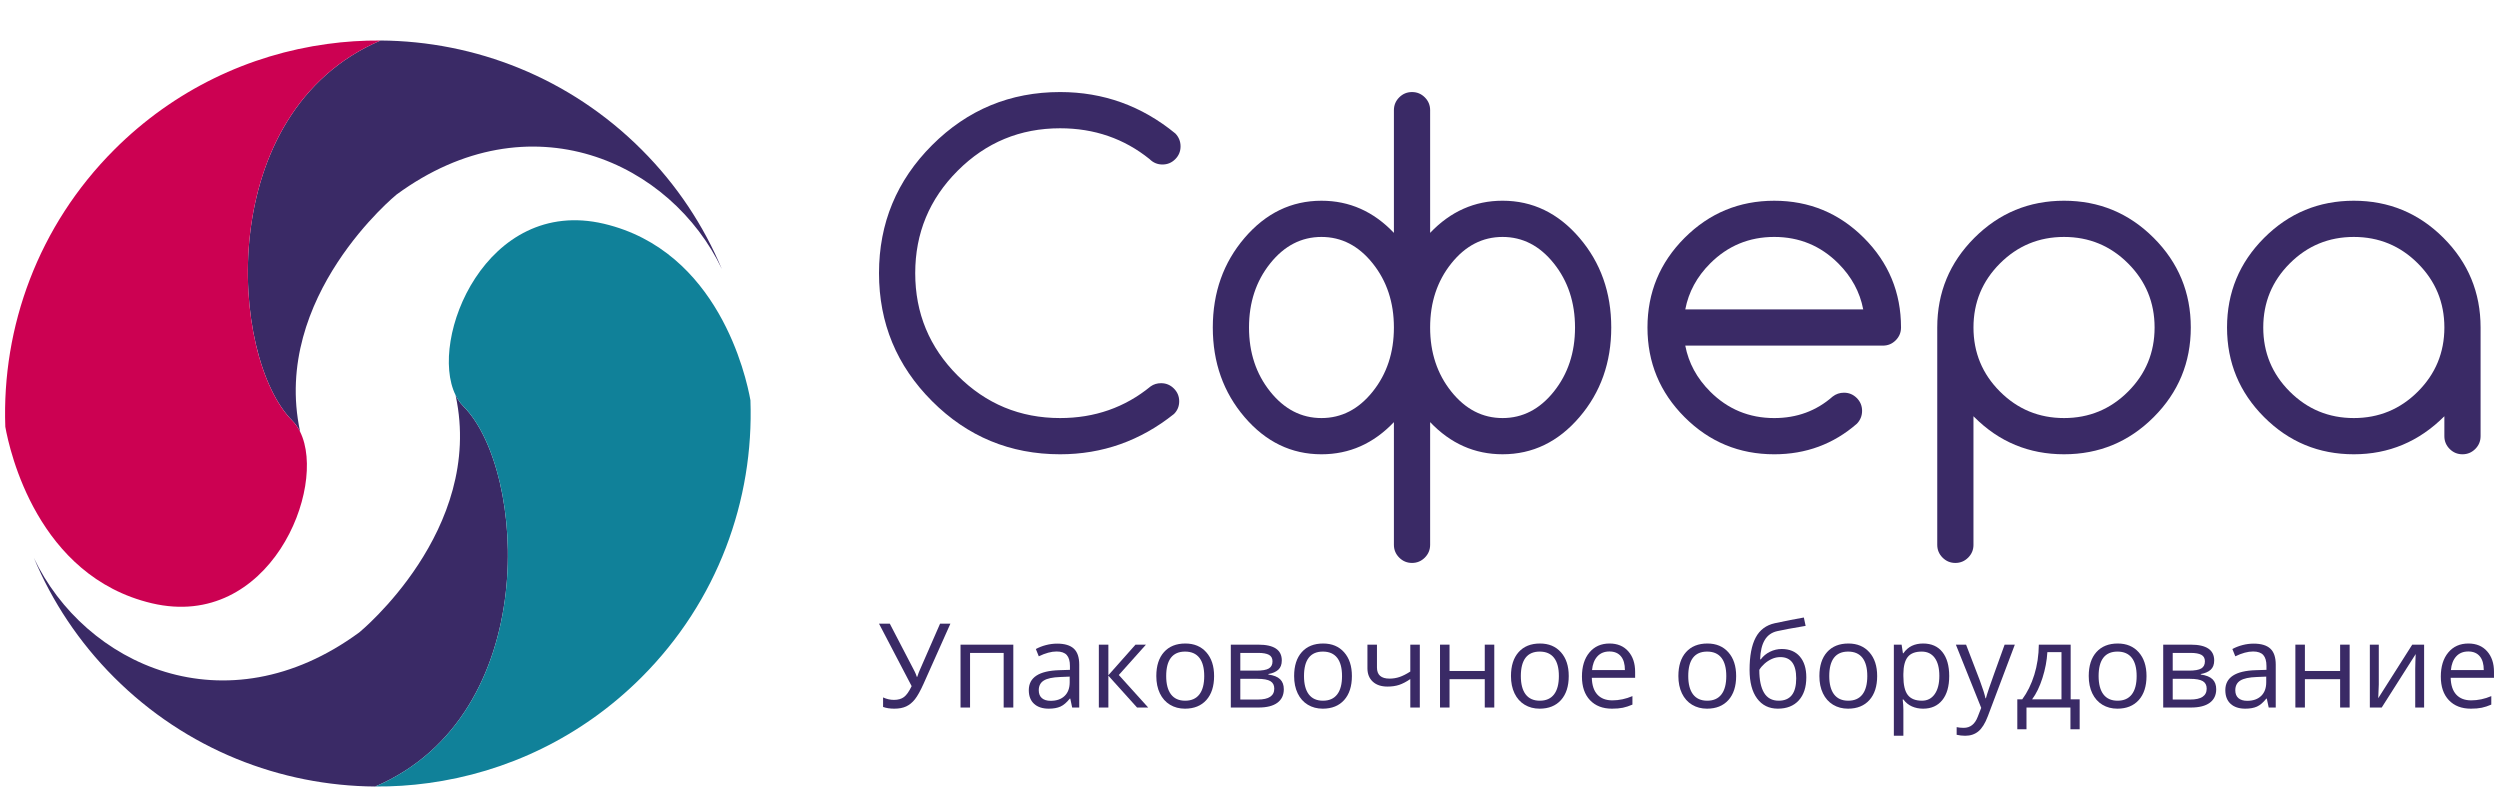 <?xml version="1.0" encoding="utf-8"?>
<!-- Generator: Adobe Illustrator 17.1.0, SVG Export Plug-In . SVG Version: 6.00 Build 0)  -->
<!DOCTYPE svg>
<svg version="1.2" baseProfile="tiny" id="Слой_1" xmlns:x="http://ns.adobe.com/Extensibility/1.0/" xmlns:i="http://ns.adobe.com/AdobeIllustrator/10.0/" xmlns:graph="http://ns.adobe.com/Graphs/1.0/"
	 xmlns="http://www.w3.org/2000/svg" xmlns:xlink="http://www.w3.org/1999/xlink" xmlns:a="http://ns.adobe.com/AdobeSVGViewerExtensions/3.0/"
	 x="0px" y="0px" viewBox="0 0 300 97" overflow="scroll" xml:space="preserve">
<g>
	<path fill="#3A2A66" d="M45.662,4.861c-20.032,8.556-18.18,38.021-10.573,45.629
		c0.374,0.374,0.679,0.83,0.932,1.341c-0.007-0.033-0.012-0.064-0.019-0.097
		C32.559,35.602,47.582,23.35,47.582,23.35
		c16.057-11.775,32.972-3.842,39.04,8.933c-2.183-5.204-5.383-10.083-9.621-14.32
		C68.341,9.301,57.013,4.939,45.662,4.861z"/>
	<path fill="#CC0152" d="M45.661,4.863C25.63,13.417,27.479,42.885,35.089,50.495
		c0.371,0.371,0.68,0.826,0.933,1.338c3.299,6.683-3.664,23.886-17.805,20.559
		C4.498,69.149,1.16,54.142,0.637,51.214
		C0.21,39.232,4.565,27.109,13.71,17.964C20.904,10.77,29.93,6.544,39.293,5.274
		C41.407,4.981,43.531,4.847,45.661,4.863z"/>
</g>
<g>
	<path fill="#3A2A66" d="M45.027,94.382c20.032-8.556,18.18-38.021,10.573-45.629
		c-0.374-0.374-0.679-0.83-0.932-1.341c0.007,0.033,0.012,0.064,0.019,0.097
		c3.443,16.131-11.58,28.383-11.58,28.383
		c-16.057,11.775-32.972,3.842-39.04-8.933c2.183,5.204,5.383,10.083,9.621,14.32
		C22.349,89.941,33.676,94.304,45.027,94.382z"/>
	<path fill="#108199" d="M45.028,94.379C65.059,85.825,63.21,56.358,55.6,48.748
		c-0.371-0.371-0.68-0.826-0.933-1.338c-3.299-6.683,3.664-23.886,17.805-20.559
		c13.719,3.243,17.058,18.249,17.58,21.177
		c0.427,11.983-3.929,24.106-13.073,33.25
		c-7.194,7.194-16.22,11.421-25.584,12.691
		C49.283,94.261,47.158,94.396,45.028,94.379z"/>
</g>
<g>
	<path fill="#3A2A66" d="M139.331,45.983c0.598,0,1.109,0.213,1.535,0.638
		c0.425,0.426,0.638,0.937,0.638,1.535c0,0.598-0.208,1.105-0.625,1.521
		c-4.039,3.224-8.594,4.836-13.665,4.836c-5.995,0-11.116-2.123-15.363-6.371
		c-4.247-4.247-6.371-9.368-6.371-15.363c0-5.995,2.123-11.116,6.371-15.363
		c4.247-4.247,9.368-6.371,15.363-6.371c5.18,0,9.789,1.657,13.828,4.972
		c0.417,0.435,0.625,0.951,0.625,1.549s-0.213,1.11-0.638,1.535
		c-0.426,0.426-0.938,0.638-1.535,0.638c-0.598,0-1.114-0.217-1.549-0.652
		c-3.061-2.463-6.638-3.695-10.731-3.695c-4.8,0-8.897,1.698-12.293,5.094
		c-3.396,3.396-5.094,7.494-5.094,12.293c0,4.8,1.698,8.897,5.094,12.293
		c3.396,3.396,7.493,5.094,12.293,5.094c4.147,0,7.77-1.268,10.867-3.803
		C138.443,46.11,138.859,45.983,139.331,45.983z"/>
	<path fill="#3A2A66" d="M167.269,13.219c0-0.598,0.213-1.109,0.639-1.535
		c0.425-0.425,0.937-0.638,1.535-0.638s1.109,0.213,1.535,0.638
		c0.425,0.426,0.638,0.937,0.638,1.535V27.944
		c2.445-2.572,5.343-3.858,8.693-3.858c3.604,0,6.678,1.485,9.224,4.455
		c2.544,2.971,3.817,6.557,3.817,10.758c0,4.202-1.272,7.788-3.817,10.758
		c-2.545,2.971-5.62,4.455-9.224,4.455c-3.351,0-6.248-1.286-8.693-3.858v14.725
		c0,0.598-0.213,1.109-0.638,1.535c-0.426,0.425-0.938,0.638-1.535,0.638
		s-1.109-0.213-1.535-0.638c-0.426-0.426-0.639-0.937-0.639-1.535V50.656
		c-2.445,2.572-5.343,3.858-8.693,3.858c-3.604,0-6.678-1.485-9.223-4.455
		c-2.545-2.97-3.817-6.556-3.817-10.758c0-4.202,1.272-7.788,3.817-10.758
		c2.545-2.97,5.619-4.455,9.223-4.455c3.351,0,6.248,1.286,8.693,3.858V13.219z
		 M158.575,28.433c-2.409,0-4.46,1.06-6.153,3.179
		c-1.694,2.119-2.541,4.682-2.541,7.688c0,3.007,0.846,5.569,2.541,7.688
		c1.693,2.119,3.744,3.179,6.153,3.179c2.409,0,4.46-1.06,6.154-3.179
		c1.693-2.119,2.54-4.682,2.54-7.688c0-3.006-0.847-5.569-2.54-7.688
		C163.035,29.492,160.984,28.433,158.575,28.433z M180.309,28.433
		c-2.409,0-4.46,1.06-6.153,3.179c-1.694,2.119-2.541,4.682-2.541,7.688
		c0,3.007,0.847,5.569,2.541,7.688c1.693,2.119,3.744,3.179,6.153,3.179
		c2.409,0,4.46-1.06,6.154-3.179c1.693-2.119,2.54-4.682,2.54-7.688
		c0-3.006-0.847-5.569-2.54-7.688C184.769,29.492,182.718,28.433,180.309,28.433z"/>
	<path fill="#3A2A66" d="M221.277,47.124c0.598,0,1.109,0.213,1.535,0.638
		c0.425,0.426,0.638,0.937,0.638,1.535c0,0.598-0.208,1.114-0.625,1.549
		c-2.808,2.445-6.113,3.668-9.916,3.668c-4.202,0-7.788-1.485-10.758-4.455
		c-2.971-2.97-4.455-6.556-4.455-10.758c0-4.202,1.485-7.788,4.455-10.758
		c2.971-2.97,6.557-4.455,10.758-4.455c4.202,0,7.788,1.485,10.758,4.455
		c2.971,2.971,4.455,6.557,4.455,10.758c0,0.598-0.213,1.11-0.638,1.535
		c-0.426,0.426-0.938,0.638-1.535,0.638h-23.717
		c0.398,2.083,1.395,3.921,2.988,5.515c2.119,2.119,4.682,3.179,7.688,3.179
		c2.717,0,5.053-0.86,7.009-2.581C220.317,47.278,220.77,47.124,221.277,47.124z
		 M223.586,37.126c-0.398-2.083-1.395-3.921-2.988-5.515
		c-2.119-2.119-4.682-3.179-7.688-3.179s-5.569,1.06-7.688,3.179
		c-1.594,1.594-2.59,3.432-2.988,5.515H223.586z"/>
	<path fill="#3A2A66" d="M236.817,65.38c0,0.598-0.213,1.109-0.638,1.535
		c-0.426,0.425-0.938,0.638-1.535,0.638c-0.598,0-1.109-0.213-1.535-0.638
		c-0.426-0.426-0.639-0.937-0.639-1.535V39.3c0-4.202,1.485-7.788,4.455-10.758
		c2.971-2.97,6.557-4.455,10.758-4.455c4.202,0,7.788,1.485,10.758,4.455
		c2.97,2.971,4.455,6.557,4.455,10.758c0,4.202-1.486,7.788-4.455,10.758
		c-2.971,2.971-6.557,4.455-10.758,4.455c-4.202,0-7.788-1.485-10.758-4.455
		c-0.036-0.036-0.072-0.072-0.109-0.109V65.38z M236.817,39.3
		c0,3.007,1.06,5.569,3.179,7.688c2.119,2.119,4.682,3.179,7.688,3.179
		s5.569-1.06,7.688-3.179s3.179-4.682,3.179-7.688
		c0-3.006-1.06-5.569-3.179-7.688s-4.682-3.179-7.688-3.179
		s-5.569,1.06-7.688,3.179C237.876,33.731,236.817,36.294,236.817,39.3z"/>
	<path fill="#3A2A66" d="M293.324,49.949c-3.043,3.043-6.665,4.564-10.867,4.564
		c-4.202,0-7.788-1.485-10.758-4.455c-2.971-2.97-4.455-6.556-4.455-10.758
		c0-4.202,1.485-7.788,4.455-10.758c2.97-2.97,6.556-4.455,10.758-4.455
		c4.202,0,7.788,1.485,10.758,4.455c2.97,2.971,4.455,6.557,4.455,10.758v13.04
		c0,0.598-0.213,1.11-0.638,1.535c-0.426,0.426-0.938,0.638-1.535,0.638
		s-1.11-0.213-1.535-0.638c-0.425-0.425-0.638-0.937-0.638-1.535V49.949z
		 M282.458,28.433c-3.007,0-5.569,1.06-7.688,3.179
		c-2.119,2.119-3.179,4.682-3.179,7.688c0,3.007,1.06,5.569,3.179,7.688
		c2.119,2.119,4.681,3.179,7.688,3.179c3.006,0,5.569-1.06,7.688-3.179
		c2.119-2.119,3.179-4.682,3.179-7.688c0-3.006-1.06-5.569-3.179-7.688
		C288.027,29.492,285.464,28.433,282.458,28.433z"/>
</g>
<g>
	<path fill="#3A2A66" d="M107.311,85.041c-0.509,0-0.957-0.069-1.342-0.207v-1.143
		c0.427,0.197,0.861,0.296,1.301,0.296c0.505,0,0.91-0.116,1.215-0.348
		c0.305-0.232,0.609-0.667,0.912-1.304l-3.917-7.497h1.294l2.974,5.721
		c0.115,0.225,0.204,0.445,0.268,0.661h0.055
		c0.128-0.386,0.218-0.629,0.268-0.73l2.471-5.652h1.239l-3.215,7.201
		c-0.386,0.858-0.733,1.483-1.043,1.873c-0.31,0.39-0.659,0.676-1.046,0.857
		C108.359,84.95,107.88,85.041,107.311,85.041z"/>
	<path fill="#3A2A66" d="M116.406,84.903h-1.143v-7.545h6.334v7.545h-1.157V78.349h-4.034
		V84.903z"/>
	<path fill="#3A2A66" d="M128.66,84.903l-0.227-1.074h-0.055
		c-0.376,0.473-0.752,0.793-1.125,0.961c-0.374,0.167-0.841,0.251-1.401,0.251
		c-0.748,0-1.334-0.193-1.759-0.578c-0.424-0.386-0.637-0.934-0.637-1.645
		c0-1.524,1.219-2.322,3.656-2.396l1.28-0.041v-0.468
		c0-0.592-0.128-1.029-0.382-1.312c-0.255-0.282-0.662-0.423-1.222-0.423
		c-0.629,0-1.34,0.193-2.134,0.578l-0.351-0.874
		c0.372-0.202,0.779-0.36,1.222-0.475c0.443-0.115,0.887-0.172,1.332-0.172
		c0.899,0,1.566,0.2,2,0.599c0.434,0.399,0.651,1.04,0.651,1.921v5.149
		H128.66z M126.078,84.098c0.712,0,1.27-0.195,1.676-0.585
		c0.407-0.39,0.609-0.936,0.609-1.638v-0.682l-1.143,0.048
		c-0.909,0.032-1.564,0.173-1.965,0.424c-0.402,0.25-0.603,0.639-0.603,1.167
		c0,0.413,0.125,0.727,0.375,0.943C125.278,83.99,125.628,84.098,126.078,84.098z"/>
	<path fill="#3A2A66" d="M136.26,77.358h1.253l-3.256,3.642l3.525,3.903h-1.336l-3.442-3.821
		v3.821h-1.143v-7.545h1.143v3.669L136.26,77.358z"/>
	<path fill="#3A2A66" d="M145.691,81.124c0,1.23-0.31,2.19-0.929,2.881
		c-0.62,0.69-1.476,1.036-2.568,1.036c-0.675,0-1.274-0.158-1.797-0.475
		c-0.523-0.317-0.927-0.771-1.212-1.363c-0.285-0.592-0.427-1.285-0.427-2.079
		c0-1.23,0.307-2.188,0.923-2.874c0.615-0.686,1.469-1.029,2.561-1.029
		c1.056,0,1.894,0.351,2.516,1.053C145.38,78.976,145.691,79.926,145.691,81.124z
		 M139.943,81.124c0,0.964,0.193,1.698,0.578,2.203
		c0.386,0.505,0.952,0.757,1.7,0.757s1.316-0.251,1.704-0.754
		c0.388-0.503,0.582-1.238,0.582-2.207c0-0.959-0.194-1.688-0.582-2.186
		c-0.388-0.498-0.961-0.747-1.718-0.747c-0.748,0-1.312,0.245-1.694,0.737
		C140.133,79.419,139.943,80.151,139.943,81.124z"/>
	<path fill="#3A2A66" d="M153.815,79.251c0,0.491-0.141,0.864-0.423,1.119
		c-0.283,0.254-0.679,0.426-1.187,0.513v0.062
		c0.642,0.087,1.111,0.275,1.408,0.565c0.296,0.289,0.444,0.688,0.444,1.198
		c0,0.702-0.258,1.244-0.774,1.625c-0.517,0.381-1.27,0.571-2.261,0.571h-3.326
		v-7.545h3.311C152.879,77.358,153.815,77.989,153.815,79.251z M152.7,79.361
		c0-0.367-0.142-0.628-0.424-0.781c-0.283-0.154-0.71-0.231-1.284-0.231h-2.155
		v2.127h1.935c0.706,0,1.204-0.087,1.493-0.262S152.7,79.756,152.7,79.361z
		 M152.913,82.631c0-0.409-0.155-0.705-0.465-0.892
		c-0.309-0.185-0.822-0.279-1.538-0.279h-2.073v2.485h2.1
		C152.255,83.946,152.913,83.508,152.913,82.631z"/>
	<path fill="#3A2A66" d="M162.228,81.124c0,1.23-0.31,2.19-0.929,2.881
		c-0.62,0.69-1.476,1.036-2.568,1.036c-0.675,0-1.274-0.158-1.797-0.475
		c-0.523-0.317-0.927-0.771-1.212-1.363c-0.284-0.592-0.426-1.285-0.426-2.079
		c0-1.23,0.307-2.188,0.922-2.874c0.616-0.686,1.469-1.029,2.561-1.029
		c1.056,0,1.894,0.351,2.516,1.053C161.917,78.976,162.228,79.926,162.228,81.124z
		 M156.48,81.124c0,0.964,0.193,1.698,0.578,2.203
		c0.386,0.505,0.952,0.757,1.7,0.757c0.748,0,1.316-0.251,1.704-0.754
		c0.388-0.503,0.582-1.238,0.582-2.207c0-0.959-0.194-1.688-0.582-2.186
		c-0.388-0.498-0.961-0.747-1.718-0.747c-0.748,0-1.313,0.245-1.694,0.737
		C156.67,79.419,156.48,80.151,156.48,81.124z"/>
	<path fill="#3A2A66" d="M165.236,77.358v2.754c0,0.881,0.503,1.322,1.507,1.322
		c0.418,0,0.817-0.064,1.199-0.193c0.381-0.128,0.812-0.347,1.294-0.654v-3.229
		h1.142v7.545h-1.142v-3.415c-0.483,0.33-0.929,0.563-1.34,0.699
		c-0.411,0.135-0.876,0.203-1.394,0.203c-0.752,0-1.342-0.197-1.77-0.592
		c-0.426-0.395-0.64-0.929-0.64-1.604v-2.836H165.236z"/>
	<path fill="#3A2A66" d="M173.944,77.358v3.16h4.227v-3.16h1.143v7.545h-1.143v-3.401
		h-4.227v3.401h-1.143v-7.545H173.944z"/>
	<path fill="#3A2A66" d="M188.249,81.124c0,1.23-0.31,2.19-0.929,2.881
		c-0.62,0.69-1.476,1.036-2.568,1.036c-0.675,0-1.274-0.158-1.797-0.475
		c-0.523-0.317-0.927-0.771-1.212-1.363c-0.284-0.592-0.426-1.285-0.426-2.079
		c0-1.23,0.307-2.188,0.922-2.874c0.616-0.686,1.469-1.029,2.561-1.029
		c1.056,0,1.894,0.351,2.516,1.053C187.938,78.976,188.249,79.926,188.249,81.124z
		 M182.501,81.124c0,0.964,0.193,1.698,0.578,2.203
		c0.386,0.505,0.952,0.757,1.7,0.757c0.748,0,1.316-0.251,1.704-0.754
		c0.388-0.503,0.582-1.238,0.582-2.207c0-0.959-0.194-1.688-0.582-2.186
		c-0.388-0.498-0.961-0.747-1.718-0.747c-0.748,0-1.313,0.245-1.694,0.737
		C182.692,79.419,182.501,80.151,182.501,81.124z"/>
	<path fill="#3A2A66" d="M193.441,85.041c-1.116,0-1.996-0.34-2.64-1.019
		c-0.645-0.679-0.967-1.622-0.967-2.829c0-1.216,0.299-2.182,0.898-2.898
		c0.599-0.716,1.403-1.074,2.413-1.074c0.945,0,1.694,0.311,2.244,0.933
		c0.551,0.622,0.826,1.442,0.826,2.461v0.723h-5.197
		c0.023,0.886,0.246,1.558,0.671,2.017c0.424,0.459,1.022,0.688,1.793,0.688
		c0.813,0,1.616-0.17,2.41-0.509v1.019c-0.404,0.175-0.786,0.299-1.147,0.375
		C194.385,85.003,193.95,85.041,193.441,85.041z M193.131,78.177
		c-0.606,0-1.089,0.197-1.449,0.592s-0.573,0.941-0.637,1.638h3.944
		c0-0.72-0.16-1.272-0.482-1.656C194.186,78.369,193.728,78.177,193.131,78.177z"/>
	<path fill="#3A2A66" d="M208.338,81.124c0,1.23-0.31,2.19-0.929,2.881
		c-0.62,0.69-1.476,1.036-2.568,1.036c-0.675,0-1.274-0.158-1.797-0.475
		c-0.523-0.317-0.927-0.771-1.212-1.363c-0.284-0.592-0.426-1.285-0.426-2.079
		c0-1.23,0.307-2.188,0.922-2.874c0.616-0.686,1.469-1.029,2.561-1.029
		c1.056,0,1.894,0.351,2.516,1.053C208.027,78.976,208.338,79.926,208.338,81.124z
		 M202.59,81.124c0,0.964,0.193,1.698,0.578,2.203
		c0.386,0.505,0.952,0.757,1.7,0.757s1.316-0.251,1.704-0.754
		c0.388-0.503,0.582-1.238,0.582-2.207c0-0.959-0.194-1.688-0.582-2.186
		c-0.388-0.498-0.961-0.747-1.718-0.747c-0.748,0-1.313,0.245-1.694,0.737
		C202.78,79.419,202.59,80.151,202.59,81.124z"/>
	<path fill="#3A2A66" d="M209.949,80.38c0-1.652,0.243-2.941,0.729-3.865
		c0.487-0.925,1.258-1.502,2.313-1.732c1.313-0.28,2.469-0.507,3.47-0.682
		l0.214,1.005c-1.592,0.266-2.731,0.477-3.415,0.633
		c-0.666,0.151-1.165,0.509-1.498,1.074c-0.333,0.565-0.515,1.333-0.547,2.306
		h0.083c0.284-0.386,0.651-0.688,1.101-0.909
		c0.45-0.22,0.92-0.33,1.411-0.33c0.927,0,1.65,0.3,2.169,0.902
		c0.518,0.601,0.778,1.434,0.778,2.499c0,1.18-0.3,2.101-0.902,2.764
		c-0.601,0.663-1.438,0.995-2.512,0.995c-1.06,0-1.891-0.406-2.492-1.219
		C210.249,83.01,209.949,81.863,209.949,80.38z M213.446,84.084
		c1.4,0,2.099-0.893,2.099-2.678c0-1.703-0.636-2.554-1.907-2.554
		c-0.349,0-0.685,0.072-1.009,0.217c-0.323,0.145-0.62,0.337-0.888,0.575
		c-0.269,0.239-0.476,0.484-0.624,0.737c0,1.207,0.191,2.126,0.572,2.757
		C212.071,83.769,212.656,84.084,213.446,84.084z"/>
	<path fill="#3A2A66" d="M225.259,81.124c0,1.23-0.31,2.19-0.929,2.881
		c-0.62,0.69-1.476,1.036-2.568,1.036c-0.675,0-1.274-0.158-1.797-0.475
		c-0.523-0.317-0.927-0.771-1.212-1.363c-0.284-0.592-0.426-1.285-0.426-2.079
		c0-1.23,0.307-2.188,0.922-2.874c0.616-0.686,1.469-1.029,2.561-1.029
		c1.056,0,1.894,0.351,2.516,1.053C224.948,78.976,225.259,79.926,225.259,81.124z
		 M219.511,81.124c0,0.964,0.193,1.698,0.578,2.203
		c0.386,0.505,0.952,0.757,1.7,0.757s1.316-0.251,1.704-0.754
		c0.388-0.503,0.582-1.238,0.582-2.207c0-0.959-0.194-1.688-0.582-2.186
		c-0.388-0.498-0.961-0.747-1.718-0.747c-0.748,0-1.313,0.245-1.694,0.737
		C219.701,79.419,219.511,80.151,219.511,81.124z"/>
	<path fill="#3A2A66" d="M230.773,85.041c-0.491,0-0.94-0.091-1.346-0.272
		c-0.406-0.181-0.747-0.46-1.022-0.836h-0.083
		c0.055,0.441,0.083,0.858,0.083,1.253v3.105h-1.143V77.358h0.93l0.158,1.033
		h0.055c0.294-0.413,0.636-0.712,1.026-0.895
		c0.39-0.183,0.837-0.275,1.342-0.275c1,0,1.773,0.342,2.316,1.026
		c0.544,0.684,0.816,1.643,0.816,2.878c0,1.239-0.276,2.202-0.829,2.888
		C232.522,84.698,231.755,85.041,230.773,85.041z M230.607,78.191
		c-0.771,0-1.329,0.213-1.672,0.64c-0.345,0.427-0.522,1.106-0.531,2.038v0.255
		c0,1.06,0.177,1.819,0.531,2.275c0.353,0.456,0.92,0.685,1.7,0.685
		c0.652,0,1.162-0.264,1.532-0.792s0.554-1.255,0.554-2.182
		c0-0.941-0.185-1.662-0.554-2.165C231.797,78.442,231.277,78.191,230.607,78.191z"/>
	<path fill="#3A2A66" d="M234.704,77.358h1.225l1.652,4.303
		c0.363,0.982,0.587,1.691,0.675,2.127h0.055
		c0.06-0.234,0.185-0.635,0.375-1.201c0.19-0.567,0.814-2.31,1.869-5.229
		h1.225l-3.242,8.592c-0.322,0.849-0.697,1.451-1.126,1.807
		c-0.429,0.356-0.956,0.534-1.58,0.534c-0.349,0-0.693-0.039-1.033-0.117V87.258
		c0.253,0.055,0.535,0.083,0.847,0.083c0.784,0,1.344-0.441,1.68-1.322
		l0.42-1.074L234.704,77.358z"/>
	<path fill="#3A2A66" d="M249.56,87.512h-1.108v-2.609h-5.274v2.609h-1.101v-3.594h0.593
		c0.615-0.835,1.097-1.815,1.445-2.94c0.349-1.125,0.531-2.331,0.544-3.621
		h3.821v6.561h1.08V87.512z M247.378,83.919v-5.659h-1.694
		c-0.059,1.019-0.255,2.05-0.588,3.094c-0.333,1.044-0.747,1.899-1.242,2.565
		H247.378z"/>
	<path fill="#3A2A66" d="M257.581,81.124c0,1.23-0.31,2.19-0.929,2.881
		c-0.62,0.69-1.476,1.036-2.568,1.036c-0.675,0-1.274-0.158-1.797-0.475
		c-0.523-0.317-0.927-0.771-1.212-1.363c-0.284-0.592-0.426-1.285-0.426-2.079
		c0-1.23,0.307-2.188,0.922-2.874c0.616-0.686,1.469-1.029,2.561-1.029
		c1.056,0,1.894,0.351,2.516,1.053C257.27,78.976,257.581,79.926,257.581,81.124z
		 M251.833,81.124c0,0.964,0.193,1.698,0.578,2.203
		c0.386,0.505,0.952,0.757,1.7,0.757s1.316-0.251,1.704-0.754
		c0.388-0.503,0.582-1.238,0.582-2.207c0-0.959-0.194-1.688-0.582-2.186
		c-0.388-0.498-0.961-0.747-1.718-0.747c-0.748,0-1.313,0.245-1.694,0.737
		C252.023,79.419,251.833,80.151,251.833,81.124z"/>
	<path fill="#3A2A66" d="M265.703,79.251c0,0.491-0.141,0.864-0.423,1.119
		c-0.283,0.254-0.679,0.426-1.187,0.513v0.062
		c0.642,0.087,1.111,0.275,1.408,0.565c0.296,0.289,0.444,0.688,0.444,1.198
		c0,0.702-0.258,1.244-0.774,1.625c-0.517,0.381-1.27,0.571-2.261,0.571h-3.326
		v-7.545h3.311C264.767,77.358,265.703,77.989,265.703,79.251z M264.589,79.361
		c0-0.367-0.142-0.628-0.424-0.781c-0.283-0.154-0.71-0.231-1.284-0.231h-2.155
		v2.127h1.935c0.706,0,1.204-0.087,1.493-0.262
		C264.444,80.04,264.589,79.756,264.589,79.361z M264.802,82.631
		c0-0.409-0.155-0.705-0.465-0.892c-0.309-0.185-0.822-0.279-1.538-0.279h-2.073
		v2.485h2.1C264.144,83.946,264.802,83.508,264.802,82.631z"/>
	<path fill="#3A2A66" d="M272.244,84.903l-0.228-1.074h-0.055
		c-0.376,0.473-0.751,0.793-1.125,0.961c-0.374,0.167-0.841,0.251-1.401,0.251
		c-0.748,0-1.335-0.193-1.759-0.578c-0.424-0.386-0.637-0.934-0.637-1.645
		c0-1.524,1.219-2.322,3.655-2.396l1.281-0.041v-0.468
		c0-0.592-0.128-1.029-0.382-1.312c-0.255-0.282-0.663-0.423-1.222-0.423
		c-0.628,0-1.34,0.193-2.134,0.578l-0.352-0.874
		c0.373-0.202,0.779-0.36,1.222-0.475s0.887-0.172,1.332-0.172
		c0.9,0,1.566,0.2,2,0.599c0.434,0.399,0.65,1.04,0.65,1.921v5.149
		H272.244z M269.662,84.098c0.711,0,1.27-0.195,1.676-0.585
		c0.407-0.39,0.61-0.936,0.61-1.638v-0.682l-1.144,0.048
		c-0.909,0.032-1.563,0.173-1.965,0.424c-0.402,0.25-0.603,0.639-0.603,1.167
		c0,0.413,0.125,0.727,0.375,0.943C268.862,83.99,269.212,84.098,269.662,84.098z"/>
	<path fill="#3A2A66" d="M276.588,77.358v3.16h4.227v-3.16h1.143v7.545h-1.143v-3.401
		h-4.227v3.401h-1.143v-7.545H276.588z"/>
	<path fill="#3A2A66" d="M285.455,77.358v4.785l-0.049,1.253l-0.02,0.392l4.083-6.43
		h1.425v7.545h-1.067v-4.612l0.02-0.909l0.035-0.895l-4.076,6.416h-1.425v-7.545
		H285.455z"/>
	<path fill="#3A2A66" d="M296.505,85.041c-1.116,0-1.996-0.34-2.64-1.019
		c-0.645-0.679-0.967-1.622-0.967-2.829c0-1.216,0.299-2.182,0.898-2.898
		c0.599-0.716,1.403-1.074,2.413-1.074c0.945,0,1.694,0.311,2.244,0.933
		c0.551,0.622,0.826,1.442,0.826,2.461v0.723h-5.197
		c0.023,0.886,0.246,1.558,0.671,2.017c0.424,0.459,1.022,0.688,1.793,0.688
		c0.813,0,1.616-0.17,2.41-0.509v1.019c-0.404,0.175-0.786,0.299-1.147,0.375
		C297.448,85.003,297.013,85.041,296.505,85.041z M296.194,78.177
		c-0.606,0-1.089,0.197-1.449,0.592s-0.573,0.941-0.637,1.638h3.944
		c0-0.72-0.16-1.272-0.482-1.656C297.25,78.369,296.791,78.177,296.194,78.177z"/>
</g>
</svg>
